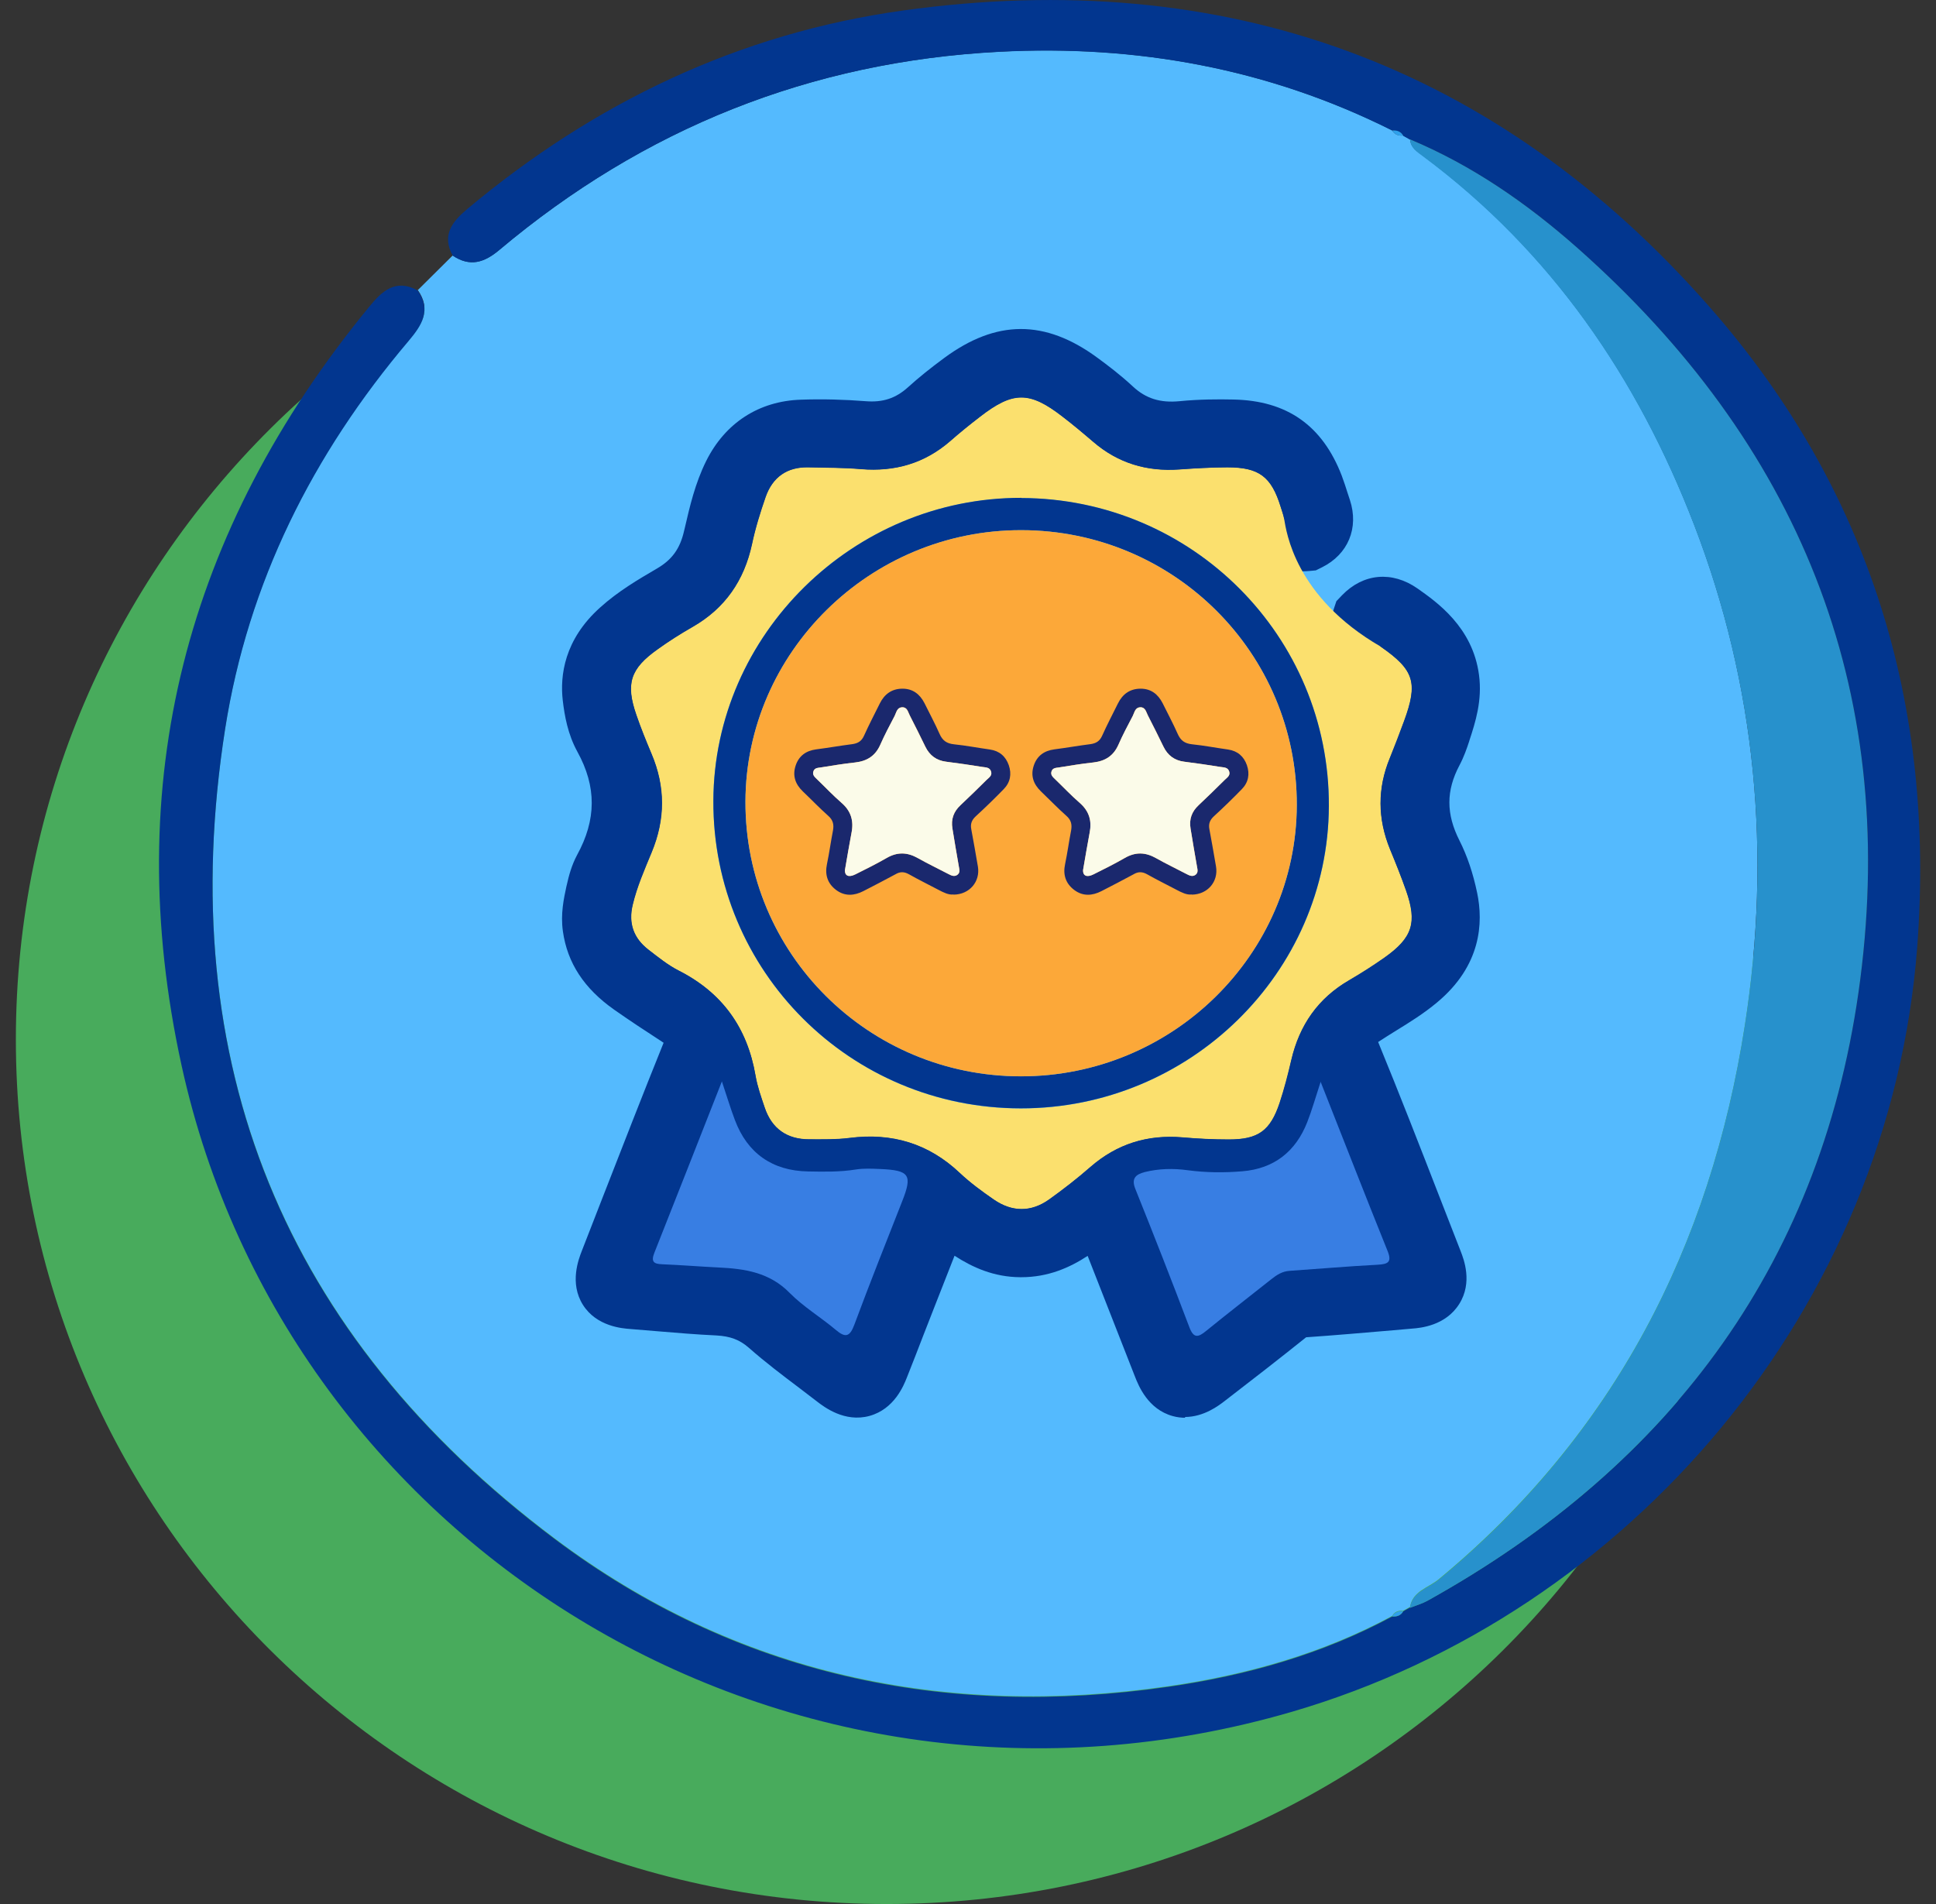 <svg width="61" height="60" viewBox="0 0 61 60" fill="none" xmlns="http://www.w3.org/2000/svg">
<rect x="0" y="0" width="61" height="60" fill="#333333" stroke="none"/>
<g clip-path="url(#clip0_501_7317)">
<path d="M27.939 60C43.092 60 55.377 47.802 55.377 32.755C55.377 17.708 43.092 5.51 27.939 5.51C12.785 5.51 0.5 17.708 0.5 32.755C0.5 47.802 12.785 60 27.939 60Z" fill="#48AB5C"/>
<path d="M13.16 9.146C13.527 8.781 13.895 8.416 14.263 8.051C14.805 8.416 15.255 8.277 15.733 7.873C20.281 4.049 25.534 1.941 31.485 1.629C35.814 1.403 39.969 2.157 43.864 4.107C43.941 4.242 44.062 4.285 44.212 4.27C44.289 4.314 44.362 4.352 44.439 4.395L44.43 4.381C44.444 4.645 44.647 4.77 44.831 4.904C48.875 7.911 51.599 11.903 53.379 16.529C55.338 21.62 55.817 26.899 54.98 32.289C53.897 39.278 50.854 45.201 45.32 49.774C45.005 50.033 44.502 50.139 44.425 50.648L44.435 50.633C44.362 50.677 44.285 50.715 44.212 50.758C44.062 50.744 43.941 50.787 43.864 50.922C41.658 52.113 39.263 52.781 36.811 53.136C29.753 54.154 23.174 52.757 17.475 48.477C8.951 42.074 5.444 33.48 7.094 22.951C7.814 18.349 9.851 14.295 12.87 10.731C13.29 10.232 13.605 9.766 13.16 9.132V9.146Z" fill="#54BAFE"/>
<path d="M43.864 4.112C39.965 2.157 35.809 1.407 31.485 1.633C25.535 1.941 20.281 4.054 15.734 7.878C15.255 8.281 14.805 8.42 14.263 8.055C13.915 7.412 14.239 6.994 14.723 6.586C18.718 3.242 23.27 1.052 28.451 0.331C38.605 -1.081 47.173 2.032 53.892 9.703C58.918 15.438 60.984 22.245 60.408 29.844C59.547 41.194 51.391 50.825 40.705 53.943C24.862 58.559 9.048 48.779 5.72 33.571C3.775 24.685 5.851 16.711 11.627 9.674C12.033 9.175 12.459 8.771 13.16 9.151C13.6 9.78 13.291 10.251 12.87 10.75C9.851 14.314 7.819 18.364 7.094 22.97C5.444 33.504 8.951 42.093 17.475 48.496C23.174 52.78 29.753 54.173 36.811 53.155C39.268 52.8 41.658 52.132 43.864 50.941C44.009 50.95 44.135 50.917 44.212 50.777C44.285 50.734 44.362 50.696 44.435 50.652L44.425 50.667C44.609 50.595 44.807 50.537 44.981 50.441C52.741 46.128 57.477 39.657 58.614 30.867C59.804 21.659 56.65 13.964 49.693 7.806C48.121 6.413 46.389 5.212 44.425 4.39L44.435 4.405C44.357 4.362 44.285 4.323 44.212 4.28C44.135 4.141 44.009 4.107 43.864 4.117V4.112Z" fill="#02368F"/>
<path d="M44.425 4.39C46.389 5.212 48.116 6.412 49.693 7.805C56.649 13.963 59.803 21.654 58.613 30.867C57.477 39.657 52.74 46.123 44.981 50.441C44.807 50.537 44.614 50.59 44.425 50.667C44.502 50.157 45.001 50.052 45.32 49.792C50.854 45.219 53.892 39.292 54.98 32.308C55.817 26.923 55.338 21.639 53.379 16.548C51.599 11.922 48.875 7.93 44.831 4.923C44.647 4.784 44.444 4.664 44.43 4.4L44.425 4.39Z" fill="#2791CC"/>
<path d="M43.864 4.112C44.009 4.102 44.135 4.136 44.213 4.275C44.063 4.29 43.942 4.242 43.864 4.112Z" fill="#2EA0EB"/>
<path d="M44.213 50.773C44.135 50.912 44.009 50.946 43.864 50.936C43.942 50.801 44.063 50.758 44.213 50.773Z" fill="#2EA0EB"/>
<path d="M41.15 16.865C40.772 16.898 40.535 16.745 40.468 16.36C40.443 16.231 40.395 16.106 40.356 15.976C40.061 15.02 39.674 14.727 38.673 14.727C38.17 14.727 37.662 14.756 37.159 14.794C36.133 14.866 35.229 14.597 34.45 13.925C34.13 13.651 33.806 13.382 33.477 13.128C32.437 12.325 31.92 12.325 30.875 13.137C30.555 13.382 30.241 13.637 29.941 13.901C29.133 14.602 28.2 14.871 27.135 14.785C26.584 14.737 26.023 14.742 25.471 14.727C24.799 14.713 24.344 15.039 24.126 15.659C23.957 16.149 23.802 16.644 23.696 17.148C23.449 18.291 22.849 19.17 21.824 19.756C21.446 19.973 21.074 20.208 20.721 20.462C19.86 21.073 19.71 21.543 20.053 22.533C20.194 22.941 20.358 23.345 20.527 23.748C20.972 24.79 20.968 25.818 20.532 26.866C20.31 27.404 20.073 27.941 19.937 28.513C19.797 29.104 19.971 29.57 20.435 29.93C20.74 30.165 21.045 30.415 21.388 30.588C22.767 31.289 23.551 32.394 23.807 33.898C23.865 34.239 23.986 34.575 24.097 34.907C24.32 35.574 24.799 35.91 25.505 35.906C25.926 35.906 26.352 35.915 26.768 35.862C28.108 35.694 29.264 36.035 30.246 36.967C30.575 37.275 30.942 37.548 31.315 37.803C31.886 38.197 32.486 38.206 33.056 37.803C33.506 37.481 33.947 37.14 34.363 36.775C35.195 36.05 36.157 35.752 37.255 35.843C37.744 35.886 38.233 35.91 38.721 35.91C39.65 35.91 40.032 35.637 40.322 34.758C40.472 34.316 40.589 33.859 40.69 33.408C40.947 32.308 41.532 31.458 42.524 30.886C42.901 30.67 43.273 30.434 43.627 30.18C44.507 29.56 44.662 29.08 44.309 28.071C44.154 27.629 43.98 27.197 43.801 26.765C43.409 25.804 43.399 24.848 43.796 23.887C43.956 23.503 44.105 23.109 44.246 22.72C44.686 21.519 44.565 21.116 43.515 20.386C43.211 20.174 42.998 19.958 43.128 19.559C43.404 19.271 43.689 19.262 44.023 19.492C44.725 19.987 45.363 20.515 45.484 21.433C45.562 22 45.383 22.523 45.213 23.047C45.15 23.239 45.083 23.426 44.991 23.604C44.391 24.742 44.401 25.866 44.981 27.014C45.199 27.442 45.344 27.908 45.441 28.388C45.649 29.368 45.3 30.122 44.555 30.737C43.96 31.232 43.264 31.582 42.635 32.029C42.233 32.313 42.093 32.586 42.311 33.11C43.235 35.348 44.096 37.611 44.981 39.868C45.213 40.464 45.063 40.699 44.42 40.757C43.312 40.853 42.204 40.954 41.096 41.031C40.845 41.05 40.656 41.127 40.463 41.281C39.621 41.948 38.775 42.611 37.923 43.269C37.357 43.706 37.101 43.63 36.84 42.971C36.225 41.401 35.611 39.83 34.992 38.259C34.934 38.106 34.904 37.933 34.745 37.798C33.971 38.394 33.245 39.124 32.162 39.119C31.107 39.109 30.391 38.389 29.569 37.769C29.172 38.778 28.79 39.748 28.408 40.723C28.108 41.487 27.817 42.251 27.517 43.01C27.271 43.634 27 43.702 26.458 43.284C25.752 42.741 25.026 42.222 24.359 41.631C23.851 41.18 23.29 40.992 22.632 40.959C21.741 40.916 20.851 40.829 19.961 40.762C19.294 40.714 19.153 40.483 19.405 39.844C20.285 37.587 21.156 35.329 22.066 33.081C22.254 32.615 22.172 32.332 21.78 32.077C21.19 31.693 20.595 31.309 20.019 30.905C19.424 30.487 18.979 29.964 18.878 29.205C18.825 28.825 18.912 28.475 18.989 28.114C19.032 27.903 19.095 27.687 19.197 27.5C19.99 26.049 20.005 24.608 19.207 23.152C19.003 22.782 18.931 22.365 18.883 21.947C18.791 21.149 19.11 20.515 19.695 19.992C20.184 19.55 20.755 19.218 21.321 18.887C22.066 18.45 22.496 17.825 22.69 16.994C22.845 16.331 22.99 15.659 23.299 15.039C23.71 14.213 24.378 13.766 25.297 13.738C25.936 13.718 26.579 13.733 27.218 13.781C28.059 13.848 28.775 13.617 29.399 13.056C29.738 12.753 30.091 12.47 30.459 12.2C31.688 11.293 32.689 11.288 33.918 12.191C34.271 12.45 34.619 12.719 34.938 13.012C35.611 13.637 36.394 13.872 37.304 13.776C37.822 13.723 38.349 13.718 38.871 13.728C40.1 13.752 40.797 14.252 41.237 15.4C41.329 15.635 41.396 15.875 41.474 16.11C41.585 16.442 41.503 16.701 41.174 16.865H41.15ZM41.604 34.075C41.44 34.58 41.329 34.978 41.179 35.358C40.816 36.285 40.134 36.823 39.133 36.905C38.562 36.953 37.986 36.943 37.415 36.871C36.96 36.809 36.511 36.818 36.061 36.929C35.766 37.001 35.635 37.135 35.766 37.467C36.341 38.913 36.912 40.358 37.464 41.814C37.599 42.179 37.744 42.141 37.996 41.934C38.673 41.382 39.365 40.848 40.047 40.306C40.221 40.166 40.395 40.056 40.627 40.041C41.551 39.984 42.47 39.897 43.394 39.849C43.723 39.83 43.854 39.777 43.709 39.412C43.012 37.673 42.33 35.93 41.595 34.071L41.604 34.075ZM22.743 34.071C22.008 35.939 21.316 37.712 20.614 39.474C20.503 39.753 20.59 39.83 20.861 39.84C21.451 39.864 22.037 39.912 22.627 39.941C23.459 39.979 24.242 40.089 24.876 40.743C25.307 41.185 25.853 41.506 26.328 41.905C26.632 42.16 26.768 42.141 26.913 41.747C27.397 40.445 27.909 39.157 28.417 37.865C28.751 37.02 28.659 36.876 27.726 36.837C27.474 36.828 27.218 36.813 26.971 36.852C26.468 36.934 25.965 36.919 25.457 36.914C24.33 36.895 23.541 36.338 23.149 35.291C23.014 34.921 22.898 34.546 22.738 34.071H22.743Z" fill="#02368F"/>
<path d="M37.347 44.677C37.221 44.677 37.091 44.663 36.95 44.624C36.167 44.408 35.872 43.663 35.761 43.38L34.27 39.576C33.705 39.946 33.027 40.248 32.176 40.248H32.147C31.315 40.243 30.647 39.941 30.076 39.571C29.873 40.09 29.67 40.608 29.467 41.122L29.099 42.064C28.925 42.515 28.751 42.967 28.572 43.414C28.475 43.659 28.18 44.403 27.396 44.619C26.608 44.835 25.96 44.331 25.747 44.168C25.558 44.024 25.369 43.88 25.181 43.735C24.654 43.337 24.107 42.924 23.589 42.467C23.304 42.218 23.009 42.107 22.569 42.083C21.94 42.054 21.316 42.001 20.692 41.949C20.416 41.925 20.14 41.905 19.869 41.881C19.603 41.862 18.8 41.8 18.369 41.122C17.934 40.435 18.234 39.672 18.331 39.422L18.974 37.77C19.603 36.16 20.247 34.498 20.909 32.86L20.793 32.783C20.319 32.476 19.831 32.154 19.352 31.818C18.403 31.15 17.876 30.343 17.736 29.349C17.658 28.797 17.765 28.316 17.847 27.932L17.862 27.87C17.92 27.61 18.007 27.274 18.181 26.947C18.795 25.828 18.8 24.791 18.191 23.686C17.891 23.138 17.789 22.562 17.731 22.067C17.644 21.294 17.774 20.16 18.911 19.142C19.482 18.628 20.106 18.263 20.706 17.912C21.175 17.638 21.427 17.288 21.553 16.735L21.582 16.615C21.732 15.967 21.901 15.232 22.249 14.53C22.849 13.325 23.913 12.638 25.234 12.595C25.921 12.571 26.608 12.59 27.28 12.643C27.817 12.686 28.224 12.551 28.606 12.206C28.94 11.903 29.317 11.6 29.747 11.283C31.392 10.068 32.926 10.063 34.571 11.269C34.885 11.499 35.301 11.812 35.693 12.177C36.104 12.561 36.559 12.7 37.159 12.643C37.792 12.58 38.402 12.58 38.861 12.59C40.55 12.623 41.667 13.406 42.277 14.992C42.344 15.174 42.407 15.361 42.465 15.549L42.533 15.755C42.823 16.639 42.475 17.47 41.653 17.878L41.459 17.974L41.246 17.994C40.25 18.085 39.51 17.518 39.335 16.562C39.326 16.524 39.311 16.485 39.297 16.447L39.253 16.312C39.157 16 39.089 15.914 39.079 15.899C39.079 15.899 38.987 15.866 38.673 15.866H38.668C38.17 15.866 37.662 15.899 37.231 15.928C35.872 16.024 34.682 15.64 33.69 14.785C33.361 14.502 33.056 14.252 32.761 14.026C32.311 13.68 32.171 13.666 32.166 13.666C32.152 13.666 32.011 13.685 31.561 14.036C31.237 14.285 30.947 14.526 30.676 14.761C29.655 15.645 28.427 16.034 27.024 15.919C26.627 15.885 26.216 15.88 25.785 15.87H25.432C25.268 15.861 25.248 15.87 25.191 16.034C25.007 16.557 24.881 16.985 24.799 17.388C24.479 18.878 23.667 20.006 22.385 20.746C22.032 20.948 21.693 21.169 21.374 21.395C21.074 21.611 21.016 21.707 21.011 21.716C21.011 21.716 21.006 21.832 21.122 22.168C21.243 22.509 21.383 22.874 21.567 23.306C22.128 24.622 22.133 25.967 21.577 27.303L21.514 27.456C21.32 27.918 21.142 28.35 21.035 28.782C20.996 28.936 21.006 28.95 21.122 29.037L21.224 29.114C21.461 29.296 21.683 29.474 21.891 29.58C23.575 30.435 24.596 31.828 24.92 33.711C24.958 33.927 25.041 34.172 25.128 34.431L25.166 34.551C25.234 34.753 25.273 34.777 25.486 34.777H25.689C26.018 34.777 26.327 34.777 26.608 34.739C28.316 34.522 29.801 34.998 31.02 36.146C31.3 36.41 31.634 36.65 31.953 36.871C32.147 37.006 32.215 36.991 32.374 36.876C32.805 36.569 33.216 36.247 33.593 35.915C34.653 34.993 35.915 34.585 37.337 34.705C37.846 34.748 38.31 34.763 38.702 34.767C38.968 34.767 39.065 34.739 39.084 34.729C39.084 34.729 39.137 34.642 39.224 34.393C39.34 34.042 39.447 33.658 39.563 33.144C39.897 31.698 40.695 30.603 41.938 29.892C42.282 29.695 42.625 29.474 42.954 29.243C43.273 29.018 43.331 28.917 43.331 28.907C43.331 28.907 43.341 28.792 43.215 28.432C43.075 28.033 42.92 27.644 42.731 27.178C42.224 25.934 42.219 24.675 42.727 23.441C42.881 23.066 43.022 22.692 43.162 22.312C43.336 21.832 43.336 21.692 43.331 21.673C43.322 21.673 43.225 21.558 42.847 21.294C41.837 20.587 41.841 19.761 42.025 19.19L42.107 18.945L42.286 18.757C42.954 18.066 43.863 17.984 44.666 18.546C45.271 18.974 46.403 19.761 46.601 21.27C46.708 22.072 46.485 22.768 46.301 23.326L46.287 23.373C46.219 23.58 46.127 23.849 45.987 24.113C45.561 24.916 45.561 25.65 45.987 26.491C46.229 26.971 46.413 27.514 46.543 28.139C46.737 29.07 46.679 30.425 45.276 31.592C44.855 31.943 44.42 32.212 43.999 32.471C43.805 32.591 43.612 32.712 43.423 32.836C44.096 34.474 44.744 36.141 45.373 37.76L46.026 39.436C46.118 39.676 46.408 40.411 45.977 41.093C45.547 41.776 44.758 41.848 44.497 41.867L43.897 41.92C42.983 41.997 42.069 42.078 41.154 42.141C40.308 42.818 39.456 43.481 38.6 44.139C38.402 44.293 37.933 44.653 37.333 44.653L37.347 44.677ZM22.123 38.778C22.312 38.788 22.496 38.802 22.685 38.812C23.72 38.86 24.799 39.033 25.698 39.955C25.843 40.104 26.018 40.243 26.211 40.387C26.526 39.571 26.84 38.769 27.154 37.981C26.564 38.072 26.008 38.067 25.471 38.058C24.392 38.038 23.492 37.649 22.844 36.953C22.602 37.568 22.365 38.178 22.123 38.783V38.778ZM37.202 37.99C37.526 38.812 37.836 39.6 38.131 40.368C38.266 40.263 38.402 40.152 38.537 40.046C38.803 39.84 39.065 39.628 39.331 39.422C39.606 39.201 39.998 38.946 40.554 38.908C40.922 38.884 41.29 38.855 41.657 38.831C41.851 38.817 42.04 38.802 42.233 38.788C41.991 38.183 41.754 37.577 41.512 36.962C40.937 37.592 40.153 37.962 39.224 38.038C38.552 38.096 37.889 38.082 37.265 37.995C37.246 37.995 37.226 37.99 37.207 37.986L37.202 37.99Z" fill="#02368F"/>
<path d="M43.51 20.381C44.56 21.111 44.681 21.515 44.24 22.716C44.095 23.11 43.945 23.499 43.791 23.883C43.394 24.844 43.404 25.8 43.795 26.76C43.974 27.193 44.149 27.63 44.303 28.067C44.657 29.076 44.502 29.551 43.621 30.175C43.263 30.425 42.896 30.661 42.518 30.882C41.527 31.453 40.941 32.303 40.685 33.403C40.578 33.86 40.462 34.311 40.317 34.753C40.022 35.632 39.645 35.906 38.716 35.906C38.227 35.906 37.739 35.882 37.25 35.839C36.152 35.748 35.194 36.045 34.357 36.771C33.941 37.136 33.501 37.477 33.051 37.799C32.485 38.202 31.886 38.197 31.31 37.799C30.937 37.539 30.565 37.27 30.241 36.963C29.254 36.031 28.102 35.685 26.762 35.858C26.346 35.911 25.921 35.901 25.5 35.901C24.794 35.901 24.32 35.565 24.092 34.902C23.981 34.571 23.86 34.234 23.802 33.893C23.546 32.39 22.757 31.28 21.383 30.584C21.044 30.411 20.735 30.161 20.43 29.926C19.961 29.566 19.787 29.099 19.932 28.509C20.067 27.937 20.304 27.399 20.527 26.861C20.962 25.814 20.962 24.786 20.522 23.744C20.353 23.345 20.188 22.942 20.048 22.528C19.704 21.539 19.855 21.073 20.716 20.458C21.074 20.203 21.441 19.968 21.819 19.752C22.844 19.161 23.444 18.287 23.691 17.144C23.797 16.639 23.952 16.14 24.121 15.655C24.339 15.035 24.794 14.708 25.466 14.723C26.022 14.732 26.579 14.732 27.13 14.78C28.194 14.867 29.128 14.598 29.936 13.897C30.241 13.632 30.555 13.378 30.87 13.133C31.915 12.321 32.432 12.316 33.472 13.123C33.806 13.378 34.13 13.647 34.444 13.921C35.223 14.593 36.133 14.862 37.154 14.79C37.657 14.756 38.165 14.728 38.668 14.723C39.669 14.723 40.056 15.016 40.351 15.972C40.39 16.101 40.438 16.226 40.462 16.356C40.53 16.74 40.791 18.806 43.505 20.377L43.51 20.381ZM32.181 15.693C26.883 15.679 22.496 19.997 22.476 25.238C22.457 30.598 26.782 34.926 32.166 34.931C37.487 34.931 41.851 30.651 41.87 25.406C41.889 20.05 37.555 15.707 32.181 15.698V15.693Z" fill="#FBE06E"/>
<path d="M40.468 16.361C40.443 16.231 40.395 16.106 40.356 15.977C40.061 15.021 39.674 14.728 38.673 14.728C38.17 14.728 37.662 14.757 37.159 14.795C36.133 14.867 35.229 14.598 34.45 13.925C34.13 13.652 33.806 13.383 33.477 13.128C32.437 12.326 31.92 12.326 30.875 13.138C30.555 13.383 30.241 13.637 29.941 13.902C29.133 14.603 28.2 14.872 27.135 14.785C26.584 14.737 26.023 14.742 25.471 14.728C24.799 14.713 24.344 15.04 24.126 15.66C23.957 16.149 23.802 16.644 23.696 17.149C23.449 18.292 22.849 19.171 21.824 19.757C21.446 19.973 21.074 20.208 20.721 20.463C19.86 21.073 19.71 21.544 20.053 22.533C20.194 22.942 20.358 23.345 20.527 23.749C20.972 24.791 20.968 25.819 20.532 26.866C20.31 27.404 20.073 27.942 19.937 28.514C19.797 29.104 19.971 29.57 20.435 29.931C20.74 30.166 21.045 30.416 21.388 30.589C22.767 31.29 23.551 32.395 23.807 33.898C23.865 34.239 23.986 34.576 24.097 34.907C24.32 35.575 24.799 35.911 25.505 35.906C25.926 35.906 26.352 35.916 26.768 35.863C28.108 35.695 29.264 36.036 30.246 36.968C30.575 37.275 30.942 37.549 31.315 37.803C31.886 38.197 32.486 38.207 33.056 37.803C33.506 37.482 33.947 37.141 34.363 36.776C35.195 36.05 36.157 35.752 37.255 35.844C37.744 35.887 38.233 35.911 38.721 35.911C39.65 35.911 40.032 35.637 40.322 34.758C40.472 34.316 40.589 33.86 40.69 33.408C40.947 32.308 41.532 31.458 42.524 30.887C42.901 30.67 43.273 30.435 43.627 30.18C44.507 29.561 44.662 29.08 44.309 28.072C44.154 27.63 43.98 27.198 43.801 26.765C43.409 25.805 43.399 24.849 43.796 23.888C43.956 23.504 44.105 23.11 44.246 22.721C44.686 21.52 44.565 21.116 43.515 20.386C43.211 20.175 43.689 19.262 44.023 19.497C44.725 19.992 45.363 20.521 45.484 21.438C45.562 22.005 45.383 22.529 45.213 23.052C45.15 23.244 45.083 23.432 44.991 23.609C44.391 24.748 44.401 25.872 44.981 27.02C45.199 27.447 45.344 27.913 45.441 28.393C45.649 29.373 45.3 30.128 44.555 30.742C43.96 31.237 43.264 31.588 42.635 32.035C42.233 32.318 42.093 32.592 42.311 33.115C43.235 35.354 44.096 37.616 44.981 39.874C45.213 40.469 45.063 40.705 44.42 40.762C43.312 40.858 42.204 40.959 41.096 41.036C40.845 41.055 40.656 41.132 40.463 41.286C39.621 41.954 38.775 42.617 37.923 43.275C37.357 43.712 37.101 43.635 36.84 42.977C36.225 41.406 35.611 39.835 34.992 38.265C34.934 38.111 34.904 37.938 34.745 37.803C33.971 38.399 33.245 39.129 32.162 39.124C31.107 39.115 30.391 38.394 29.569 37.775C29.172 38.783 28.79 39.754 28.408 40.729C28.108 41.493 27.817 42.256 27.517 43.015C27.271 43.64 27 43.707 26.458 43.289C25.752 42.746 25.026 42.227 24.359 41.637C23.851 41.185 23.29 40.998 22.632 40.964C21.741 40.921 20.851 40.834 19.961 40.767C19.294 40.719 19.153 40.489 19.405 39.85C20.285 37.592 21.156 35.334 22.066 33.087C22.254 32.621 22.172 32.337 21.78 32.083C21.19 31.698 20.595 31.314 20.019 30.91C19.424 30.493 18.979 29.969 18.878 29.21C18.825 28.831 18.912 28.48 18.989 28.12C19.032 27.908 19.095 27.692 19.197 27.505C19.99 26.054 20.005 24.613 19.207 23.158C19.003 22.788 18.931 22.37 18.883 21.952C18.791 21.155 19.11 20.521 19.695 19.997C20.184 19.555 20.755 19.224 21.321 18.892C22.066 18.455 22.496 17.831 22.69 17C22.845 16.337 22.99 15.664 23.299 15.045C23.71 14.219 24.378 13.772 25.297 13.743C25.936 13.724 26.579 13.738 27.218 13.786C28.059 13.854 28.775 13.623 29.399 13.061C29.738 12.758 30.091 12.475 30.459 12.206C31.688 11.298 32.689 11.293 33.918 12.196C34.271 12.456 34.619 12.725 34.938 13.018C35.611 13.642 36.394 13.877 37.304 13.781C37.822 13.729 38.349 13.724 38.871 13.733C40.1 13.757 40.797 14.257 41.237 15.405C41.329 15.64 41.396 15.88 41.474 16.116C41.585 16.447 40.559 16.75 40.492 16.366L40.468 16.361ZM41.604 34.076C41.44 34.58 41.329 34.979 41.179 35.358C40.816 36.286 40.134 36.824 39.133 36.905C38.562 36.953 37.986 36.944 37.415 36.872C36.96 36.809 36.511 36.819 36.061 36.929C35.766 37.001 35.635 37.136 35.766 37.467C36.341 38.913 36.912 40.359 37.464 41.814C37.599 42.179 37.744 42.141 37.996 41.934C38.673 41.382 39.365 40.849 40.047 40.306C40.221 40.167 40.395 40.056 40.627 40.042C41.551 39.984 42.47 39.898 43.394 39.85C43.723 39.831 43.854 39.778 43.709 39.413C43.012 37.674 42.33 35.93 41.595 34.071L41.604 34.076ZM22.743 34.071C22.008 35.94 21.316 37.712 20.614 39.475C20.503 39.754 20.59 39.831 20.861 39.84C21.451 39.864 22.037 39.912 22.627 39.941C23.459 39.98 24.242 40.09 24.876 40.743C25.307 41.185 25.853 41.507 26.328 41.906C26.632 42.16 26.768 42.141 26.913 41.747C27.397 40.445 27.909 39.158 28.417 37.866C28.751 37.02 28.659 36.876 27.726 36.838C27.474 36.828 27.218 36.814 26.971 36.852C26.468 36.934 25.965 36.92 25.457 36.915C24.33 36.896 23.541 36.338 23.149 35.291C23.014 34.921 22.898 34.547 22.738 34.071H22.743Z" fill="#02368F"/>
<path d="M32.181 15.693C37.56 15.708 41.895 20.05 41.87 25.401C41.851 30.646 37.487 34.931 32.166 34.926C26.782 34.926 22.453 30.594 22.477 25.233C22.496 19.992 26.889 15.679 32.181 15.688V15.693ZM32.181 16.707C27.416 16.702 23.502 20.554 23.488 25.257C23.473 30.046 27.353 33.913 32.166 33.918C36.941 33.918 40.845 30.08 40.859 25.372C40.874 20.588 36.994 16.712 32.181 16.707Z" fill="#02368F"/>
<path d="M41.605 34.076C42.34 35.935 43.017 37.679 43.719 39.418C43.864 39.778 43.733 39.836 43.404 39.855C42.48 39.903 41.561 39.984 40.637 40.047C40.4 40.061 40.226 40.177 40.057 40.311C39.374 40.854 38.683 41.387 38.005 41.939C37.754 42.146 37.609 42.184 37.473 41.819C36.922 40.364 36.356 38.918 35.775 37.472C35.64 37.141 35.775 37.011 36.07 36.934C36.516 36.824 36.97 36.814 37.425 36.877C37.996 36.953 38.571 36.958 39.142 36.91C40.144 36.829 40.826 36.286 41.188 35.364C41.339 34.979 41.45 34.581 41.614 34.081L41.605 34.076Z" fill="#387EE3"/>
<path d="M22.743 34.071C22.903 34.547 23.014 34.922 23.154 35.291C23.546 36.339 24.334 36.896 25.462 36.915C25.965 36.925 26.473 36.934 26.976 36.852C27.223 36.814 27.479 36.828 27.73 36.838C28.664 36.877 28.756 37.025 28.422 37.866C27.914 39.158 27.401 40.446 26.918 41.747C26.773 42.136 26.632 42.16 26.332 41.906C25.858 41.507 25.312 41.18 24.881 40.743C24.247 40.095 23.464 39.98 22.632 39.941C22.041 39.912 21.456 39.864 20.866 39.84C20.59 39.831 20.508 39.754 20.619 39.475C21.321 37.708 22.012 35.94 22.748 34.071H22.743Z" fill="#387EE3"/>
<path d="M32.181 16.707C36.99 16.711 40.874 20.588 40.86 25.372C40.845 30.084 36.941 33.922 32.167 33.917C27.354 33.917 23.474 30.041 23.488 25.257C23.503 20.549 27.416 16.697 32.181 16.707Z" fill="#FCA839"/>
<path d="M30.043 28.187C29.888 28.206 29.729 28.124 29.574 28.043C29.264 27.879 28.95 27.726 28.645 27.553C28.49 27.466 28.36 27.462 28.21 27.553C27.876 27.735 27.537 27.908 27.203 28.081C26.913 28.23 26.618 28.249 26.347 28.047C26.072 27.841 25.985 27.562 26.057 27.226C26.13 26.875 26.178 26.52 26.246 26.169C26.28 25.982 26.246 25.838 26.096 25.708C25.82 25.463 25.564 25.194 25.297 24.94C25.056 24.709 24.964 24.44 25.07 24.123C25.172 23.82 25.394 23.657 25.718 23.614C26.096 23.566 26.468 23.499 26.846 23.451C27.029 23.427 27.145 23.359 27.223 23.186C27.378 22.841 27.552 22.509 27.721 22.168C27.866 21.875 28.099 21.702 28.437 21.702C28.761 21.702 28.984 21.875 29.129 22.159C29.288 22.48 29.458 22.797 29.603 23.124C29.695 23.335 29.826 23.431 30.062 23.455C30.44 23.494 30.812 23.566 31.19 23.619C31.49 23.662 31.688 23.835 31.785 24.113C31.881 24.392 31.833 24.656 31.625 24.868C31.34 25.161 31.049 25.444 30.745 25.723C30.614 25.843 30.57 25.968 30.604 26.136C30.677 26.525 30.745 26.919 30.812 27.308C30.89 27.779 30.551 28.187 30.048 28.192L30.043 28.187ZM26.623 27.418C26.613 27.591 26.734 27.663 26.952 27.553C27.281 27.389 27.615 27.226 27.934 27.039C28.273 26.842 28.592 26.852 28.926 27.044C29.235 27.221 29.564 27.375 29.884 27.543C29.975 27.591 30.067 27.634 30.159 27.572C30.256 27.505 30.232 27.409 30.212 27.308C30.14 26.909 30.077 26.506 30.009 26.107C29.961 25.819 30.048 25.574 30.266 25.372C30.541 25.113 30.812 24.848 31.083 24.579C31.156 24.507 31.267 24.445 31.228 24.315C31.185 24.171 31.044 24.186 30.938 24.166C30.561 24.104 30.188 24.056 29.811 24.003C29.506 23.965 29.288 23.806 29.158 23.532C28.998 23.201 28.834 22.869 28.665 22.543C28.611 22.437 28.592 22.279 28.423 22.288C28.263 22.293 28.244 22.447 28.19 22.557C28.036 22.86 27.876 23.158 27.736 23.47C27.581 23.82 27.32 23.984 26.947 24.027C26.579 24.065 26.212 24.128 25.849 24.186C25.767 24.2 25.665 24.2 25.631 24.301C25.593 24.416 25.67 24.483 25.738 24.551C25.994 24.8 26.246 25.065 26.517 25.3C26.812 25.559 26.908 25.862 26.831 26.237C26.759 26.616 26.696 27 26.623 27.418Z" fill="#1A286D"/>
<path d="M26.622 27.418C26.695 27 26.758 26.616 26.831 26.237C26.903 25.862 26.811 25.555 26.516 25.3C26.245 25.065 25.998 24.8 25.737 24.551C25.665 24.483 25.587 24.416 25.631 24.301C25.669 24.2 25.766 24.195 25.849 24.186C26.216 24.128 26.579 24.066 26.947 24.027C27.319 23.984 27.58 23.82 27.735 23.47C27.871 23.158 28.03 22.86 28.19 22.557C28.243 22.451 28.262 22.298 28.422 22.288C28.587 22.283 28.606 22.437 28.664 22.543C28.833 22.869 28.993 23.201 29.157 23.532C29.293 23.806 29.506 23.965 29.81 24.003C30.188 24.051 30.565 24.104 30.938 24.166C31.044 24.186 31.184 24.166 31.228 24.315C31.267 24.445 31.155 24.507 31.083 24.579C30.812 24.848 30.541 25.113 30.265 25.372C30.047 25.574 29.96 25.814 30.009 26.107C30.076 26.51 30.139 26.909 30.212 27.308C30.231 27.409 30.256 27.505 30.159 27.572C30.067 27.634 29.975 27.591 29.883 27.543C29.564 27.375 29.24 27.221 28.925 27.044C28.587 26.852 28.272 26.842 27.933 27.039C27.614 27.221 27.28 27.39 26.951 27.553C26.734 27.663 26.613 27.591 26.622 27.418Z" fill="#FBFBE9"/>
<path d="M37.546 28.187C37.391 28.206 37.232 28.124 37.077 28.043C36.767 27.879 36.453 27.726 36.148 27.553C35.993 27.466 35.863 27.462 35.713 27.553C35.379 27.735 35.04 27.908 34.706 28.081C34.416 28.23 34.121 28.249 33.85 28.047C33.575 27.841 33.487 27.562 33.56 27.226C33.633 26.875 33.681 26.52 33.749 26.169C33.782 25.982 33.749 25.838 33.599 25.708C33.323 25.463 33.066 25.194 32.8 24.94C32.559 24.709 32.467 24.44 32.573 24.123C32.675 23.82 32.897 23.657 33.221 23.614C33.599 23.566 33.971 23.499 34.349 23.451C34.532 23.427 34.648 23.359 34.726 23.186C34.881 22.841 35.055 22.509 35.224 22.168C35.369 21.875 35.601 21.702 35.94 21.702C36.264 21.702 36.487 21.875 36.632 22.159C36.791 22.48 36.961 22.797 37.106 23.124C37.198 23.335 37.328 23.431 37.566 23.455C37.943 23.494 38.315 23.566 38.693 23.619C38.992 23.662 39.191 23.835 39.288 24.113C39.384 24.392 39.336 24.656 39.128 24.868C38.843 25.161 38.552 25.444 38.248 25.723C38.117 25.843 38.073 25.968 38.107 26.136C38.18 26.525 38.248 26.919 38.315 27.308C38.393 27.779 38.054 28.187 37.551 28.192L37.546 28.187ZM34.126 27.418C34.116 27.591 34.237 27.663 34.455 27.553C34.784 27.389 35.118 27.226 35.437 27.039C35.776 26.842 36.095 26.852 36.429 27.044C36.738 27.221 37.067 27.375 37.386 27.543C37.478 27.591 37.57 27.634 37.662 27.572C37.759 27.505 37.735 27.409 37.715 27.308C37.643 26.909 37.58 26.506 37.512 26.107C37.464 25.819 37.551 25.574 37.769 25.372C38.044 25.113 38.315 24.848 38.586 24.579C38.659 24.507 38.77 24.445 38.731 24.315C38.688 24.171 38.547 24.186 38.441 24.166C38.064 24.104 37.691 24.056 37.314 24.003C37.009 23.965 36.791 23.806 36.661 23.532C36.501 23.201 36.337 22.869 36.167 22.543C36.114 22.437 36.095 22.279 35.925 22.288C35.766 22.293 35.746 22.447 35.693 22.557C35.538 22.86 35.379 23.158 35.239 23.47C35.084 23.82 34.823 23.984 34.45 24.027C34.082 24.065 33.715 24.128 33.352 24.186C33.27 24.2 33.168 24.2 33.134 24.301C33.096 24.416 33.173 24.483 33.241 24.551C33.497 24.8 33.749 25.065 34.02 25.3C34.315 25.559 34.411 25.862 34.334 26.237C34.261 26.616 34.199 27 34.126 27.418Z" fill="#1A286D"/>
<path d="M34.125 27.418C34.198 27 34.261 26.616 34.333 26.237C34.406 25.862 34.314 25.555 34.019 25.3C33.748 25.065 33.501 24.8 33.24 24.551C33.168 24.483 33.09 24.416 33.134 24.301C33.172 24.2 33.269 24.195 33.351 24.186C33.719 24.128 34.082 24.066 34.45 24.027C34.822 23.984 35.083 23.82 35.238 23.47C35.373 23.158 35.533 22.86 35.693 22.557C35.746 22.451 35.765 22.298 35.925 22.288C36.089 22.283 36.109 22.437 36.167 22.543C36.336 22.869 36.496 23.201 36.66 23.532C36.796 23.806 37.009 23.965 37.313 24.003C37.691 24.051 38.068 24.104 38.441 24.166C38.547 24.186 38.687 24.166 38.731 24.315C38.769 24.445 38.658 24.507 38.586 24.579C38.315 24.848 38.044 25.113 37.768 25.372C37.55 25.574 37.463 25.814 37.512 26.107C37.579 26.51 37.642 26.909 37.715 27.308C37.734 27.409 37.758 27.505 37.662 27.572C37.57 27.634 37.478 27.591 37.386 27.543C37.067 27.375 36.742 27.221 36.428 27.044C36.089 26.852 35.775 26.842 35.436 27.039C35.117 27.221 34.783 27.39 34.454 27.553C34.237 27.663 34.116 27.591 34.125 27.418Z" fill="#FBFBE9"/>
</g>
<defs>
<clipPath id="clip0_501_7317">
<rect width="60" height="60" fill="white" transform="translate(0.5)"/>
</clipPath>
</defs>
</svg>
